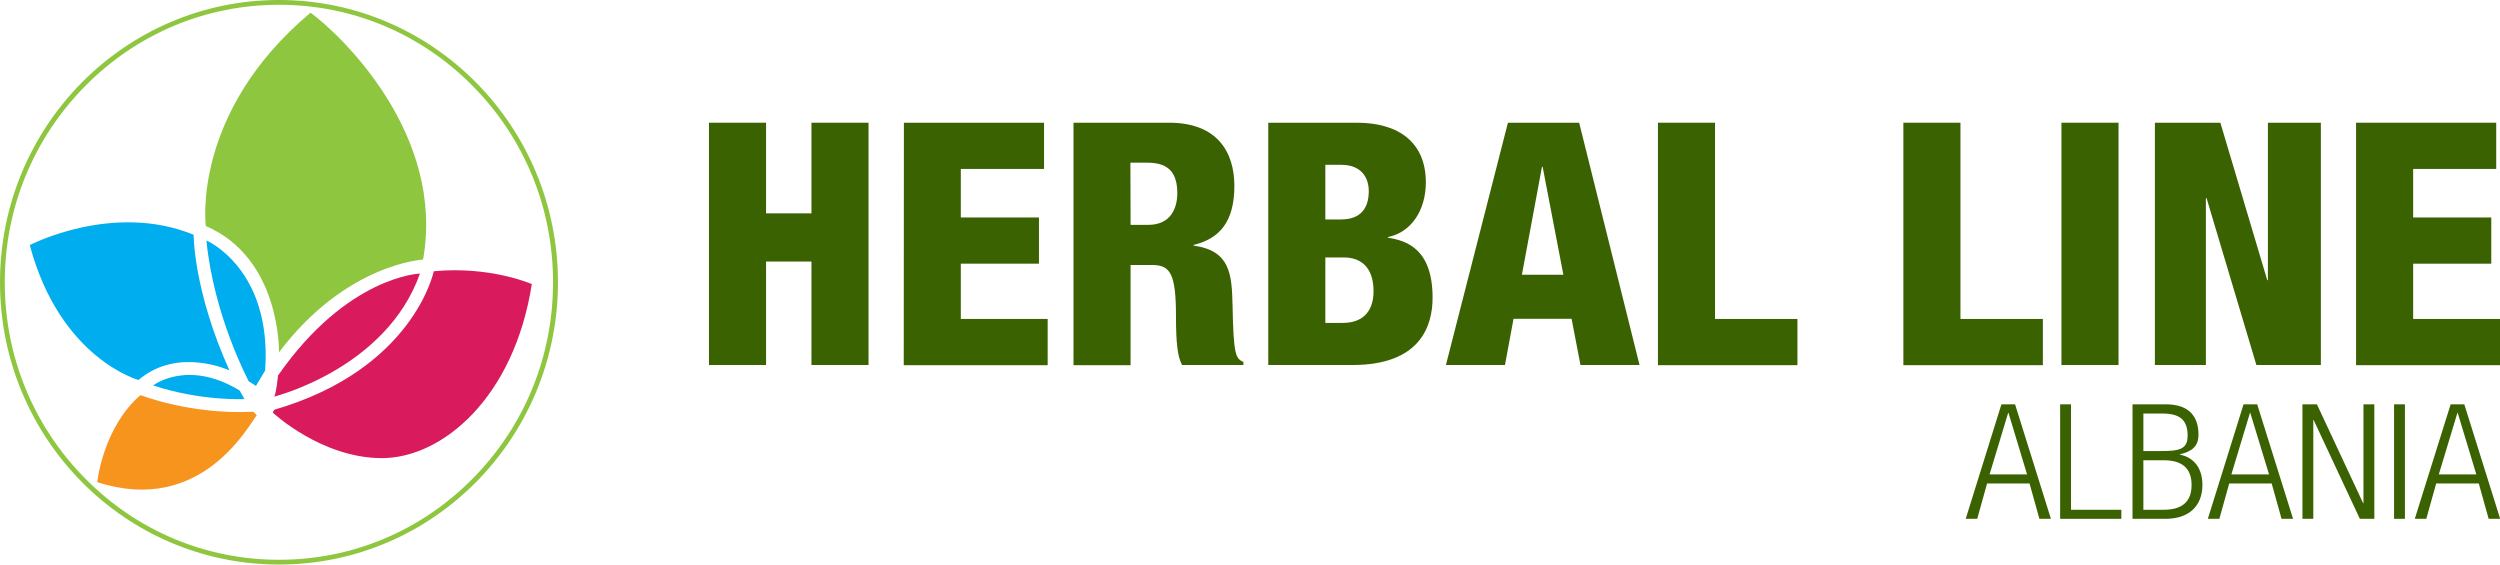 <?xml version="1.0" encoding="UTF-8"?> <svg xmlns="http://www.w3.org/2000/svg" xmlns:xlink="http://www.w3.org/1999/xlink" version="1.1" id="Logo_Herbal_Line_Albania_xA0_Image_1_" x="0px" y="0px" viewBox="0 0 1519.8 343.6" style="enable-background:new 0 0 1519.8 343.6;" xml:space="preserve"> <style type="text/css"> .st0{fill:#8EC63F;} .st1{fill:#D91A5D;} .st2{fill:#00ADEF;} .st3{fill:#F7941D;} .st4{fill:#3B6201;} </style> <path class="st0" d="M188.8,7.7c19.6,14.5,81.8,74.4,68.4,150.1c0,0-46.9,2.4-87.6,56.4c0,0,1.3-57.2-44.5-76.8 C125.1,137.4,116.1,68.6,188.8,7.7z"></path> <path class="st1" d="M166.7,241.1c0,0,68.2-17,88.6-74.8c0,0-44.1,1.4-86.3,62C169,228.3,168,239,166.7,241.1z"></path> <path class="st1" d="M166.7,249.1l-0.9,1.7c0,0,29.5,27.7,66.3,27.7s80.4-36.7,91.2-105.8c0,0-25.2-11.1-59.6-7.8 C263.7,164.9,251.6,224.4,166.7,249.1z"></path> <path class="st2" d="M148.6,242.6c0,0-26.2,1.4-55.5-8.3c0,0,20.9-16.2,52.6,3.1L148.6,242.6z"></path> <path class="st3" d="M154,250.3c0,0,1.1,1.1,2.1,2.1c-4.7,5.7-33.4,61.3-97,40.7c0,0,3.5-33.3,26.3-52.9 C85.5,240.2,115.7,252.2,154,250.3z"></path> <path class="st2" d="M18.1,149c0,0,50.5-26.4,99.6-6.3c0,0-0.1,34.1,21.8,82.5c0,0-31.3-14.7-55.3,5.8C84.2,231,36.5,218,18.1,149z"></path> <path class="st2" d="M125.5,146.2c0,0,40,17.1,35.7,79l-5.6,9.4l-4.4-2.8C151.3,231.8,130,192.5,125.5,146.2z"></path> <path class="st0" d="M169.6,2.9c44.5,0,86.3,17.5,117.8,49.4s48.8,74.2,48.8,119.3s-17.3,87.4-48.8,119.3s-73.3,49.4-117.8,49.4 s-86.3-17.5-117.8-49.4S2.9,216.7,2.9,171.6S20.3,84.2,51.8,52.3C83.2,20.5,125.1,2.9,169.6,2.9 M169.6,0C75.9,0,0,76.8,0,171.6 s75.9,171.6,169.6,171.6s169.6-76.8,169.6-171.6S263.2,0,169.6,0L169.6,0z"></path> <g> <path class="st4" d="M431,74.6h34.7v55.1h27.6V74.6H528v147.3h-34.7V159h-27.6v62.9H431V74.6z"></path> <path class="st4" d="M549.5,74.6h85.2v28.1h-50.6v29.5h47.5v28.1h-47.5v33.6h52.8V222h-87.5L549.5,74.6L549.5,74.6z"></path> <path class="st4" d="M652.6,74.6h58.2c29.5,0,39.6,18.2,39.6,38.4c0,21.5-8.7,32-24.8,35.9v0.4c22.1,3.1,23.3,16.9,23.7,36.7 c0.6,29.1,1.7,32,6.6,34v1.9h-37.3c-2.7-5-3.7-13.2-3.7-29.9c0-25.6-3.5-30.9-14.4-30.9h-13.2V222h-34.7L652.6,74.6L652.6,74.6z M687.3,136.7H698c14,0,17.7-10.5,17.7-19.2c0-11.1-4.1-18.6-18-18.6h-10.5L687.3,136.7L687.3,136.7z"></path> <path class="st4" d="M771,74.6h53.9c25.2,0,41.9,11.8,41.9,36.3c0,17.1-9.1,30.5-23.1,33.2v0.4c10.9,1.7,27.2,6.4,27.2,36.5 c0,17.3-7.6,40.9-48.7,40.9H771V74.6z M805.7,133.4h9.5c12,0,16.9-6.8,16.9-17.3c0-7.6-4.1-15.9-16.7-15.9h-9.7V133.4z M805.7,196.3h10.5c14,0,18.8-8.9,18.8-19.2c0-14.4-7.4-20.6-18.2-20.6h-11.1V196.3z"></path> <path class="st4" d="M916.7,74.6H960l36.7,147.3h-35.9l-5.4-28.1h-35.3l-5.2,28.1H879L916.7,74.6z M937.8,101.4h-0.4L925.2,167 h25.2L937.8,101.4z"></path> <path class="st4" d="M1007.9,74.6h34.7v119.3h50.1V222h-84.8L1007.9,74.6L1007.9,74.6z"></path> <path class="st4" d="M1157.1,74.6h34.7v119.3h50.1V222h-84.8L1157.1,74.6L1157.1,74.6z"></path> <path class="st4" d="M1253.2,74.6h34.7v147.3h-34.7V74.6z"></path> <path class="st4" d="M1310,74.6h39.8l28.5,95.7h0.4V74.6h32.2v147.3h-39.2l-30.3-101.5h-0.4v101.5h-31V74.6z"></path> <path class="st4" d="M1432.3,74.6h85.2v28.1H1467v29.5h47.5v28.1H1467v33.6h52.8V222h-87.5V74.6z"></path> <g> <path class="st4" d="M1216.7,245.8h8.3l21.8,69.6h-7l-6-21.5h-25.8l-6,21.5h-7L1216.7,245.8z M1232.3,288.4L1221,251h-0.2 l-11.3,37.4H1232.3L1232.3,288.4z"></path> <path class="st4" d="M1252.4,245.8h6.6v64.1h30.6v5.5h-37.2L1252.4,245.8L1252.4,245.8z"></path> <path class="st4" d="M1296.4,245.8h20.3c14.3,0,19.8,7.6,19.8,18.4c0,7.2-3.9,10.2-11.3,12v0.2c9.1,1.8,13.7,8.8,13.7,18.4 c0,12.9-8.3,20.6-22.3,20.6h-20.2V245.8z M1303,274.2h10.4c11.3,0,16.5-0.9,16.5-9.4c0-9.8-5.1-13.4-15.3-13.4H1303L1303,274.2 L1303,274.2z M1303,309.9h12.3c11.5,0,17-5.1,17-15.1c0-9.9-5.5-15-17-15H1303V309.9z"></path> <path class="st4" d="M1363.9,245.8h8.3l21.8,69.6h-7l-6-21.5h-25.8l-6,21.5h-7L1363.9,245.8z M1379.4,288.4l-11.4-37.4h-0.2 l-11.3,37.4H1379.4L1379.4,288.4z"></path> <path class="st4" d="M1399.6,245.8h8.9l28.1,60.1h0.2v-60.1h6.6v69.6h-8.8l-28.1-60.1h-0.2v60.1h-6.6V245.8z"></path> <path class="st4" d="M1455.4,245.8h6.6v69.6h-6.6V245.8z"></path> <path class="st4" d="M1489.8,245.8h8.3l21.8,69.6h-7l-6-21.5H1481l-6,21.5h-7L1489.8,245.8z M1505.4,288.4l-11.3-37.4h-0.2 l-11.3,37.4H1505.4L1505.4,288.4z"></path> </g> </g> </svg> 